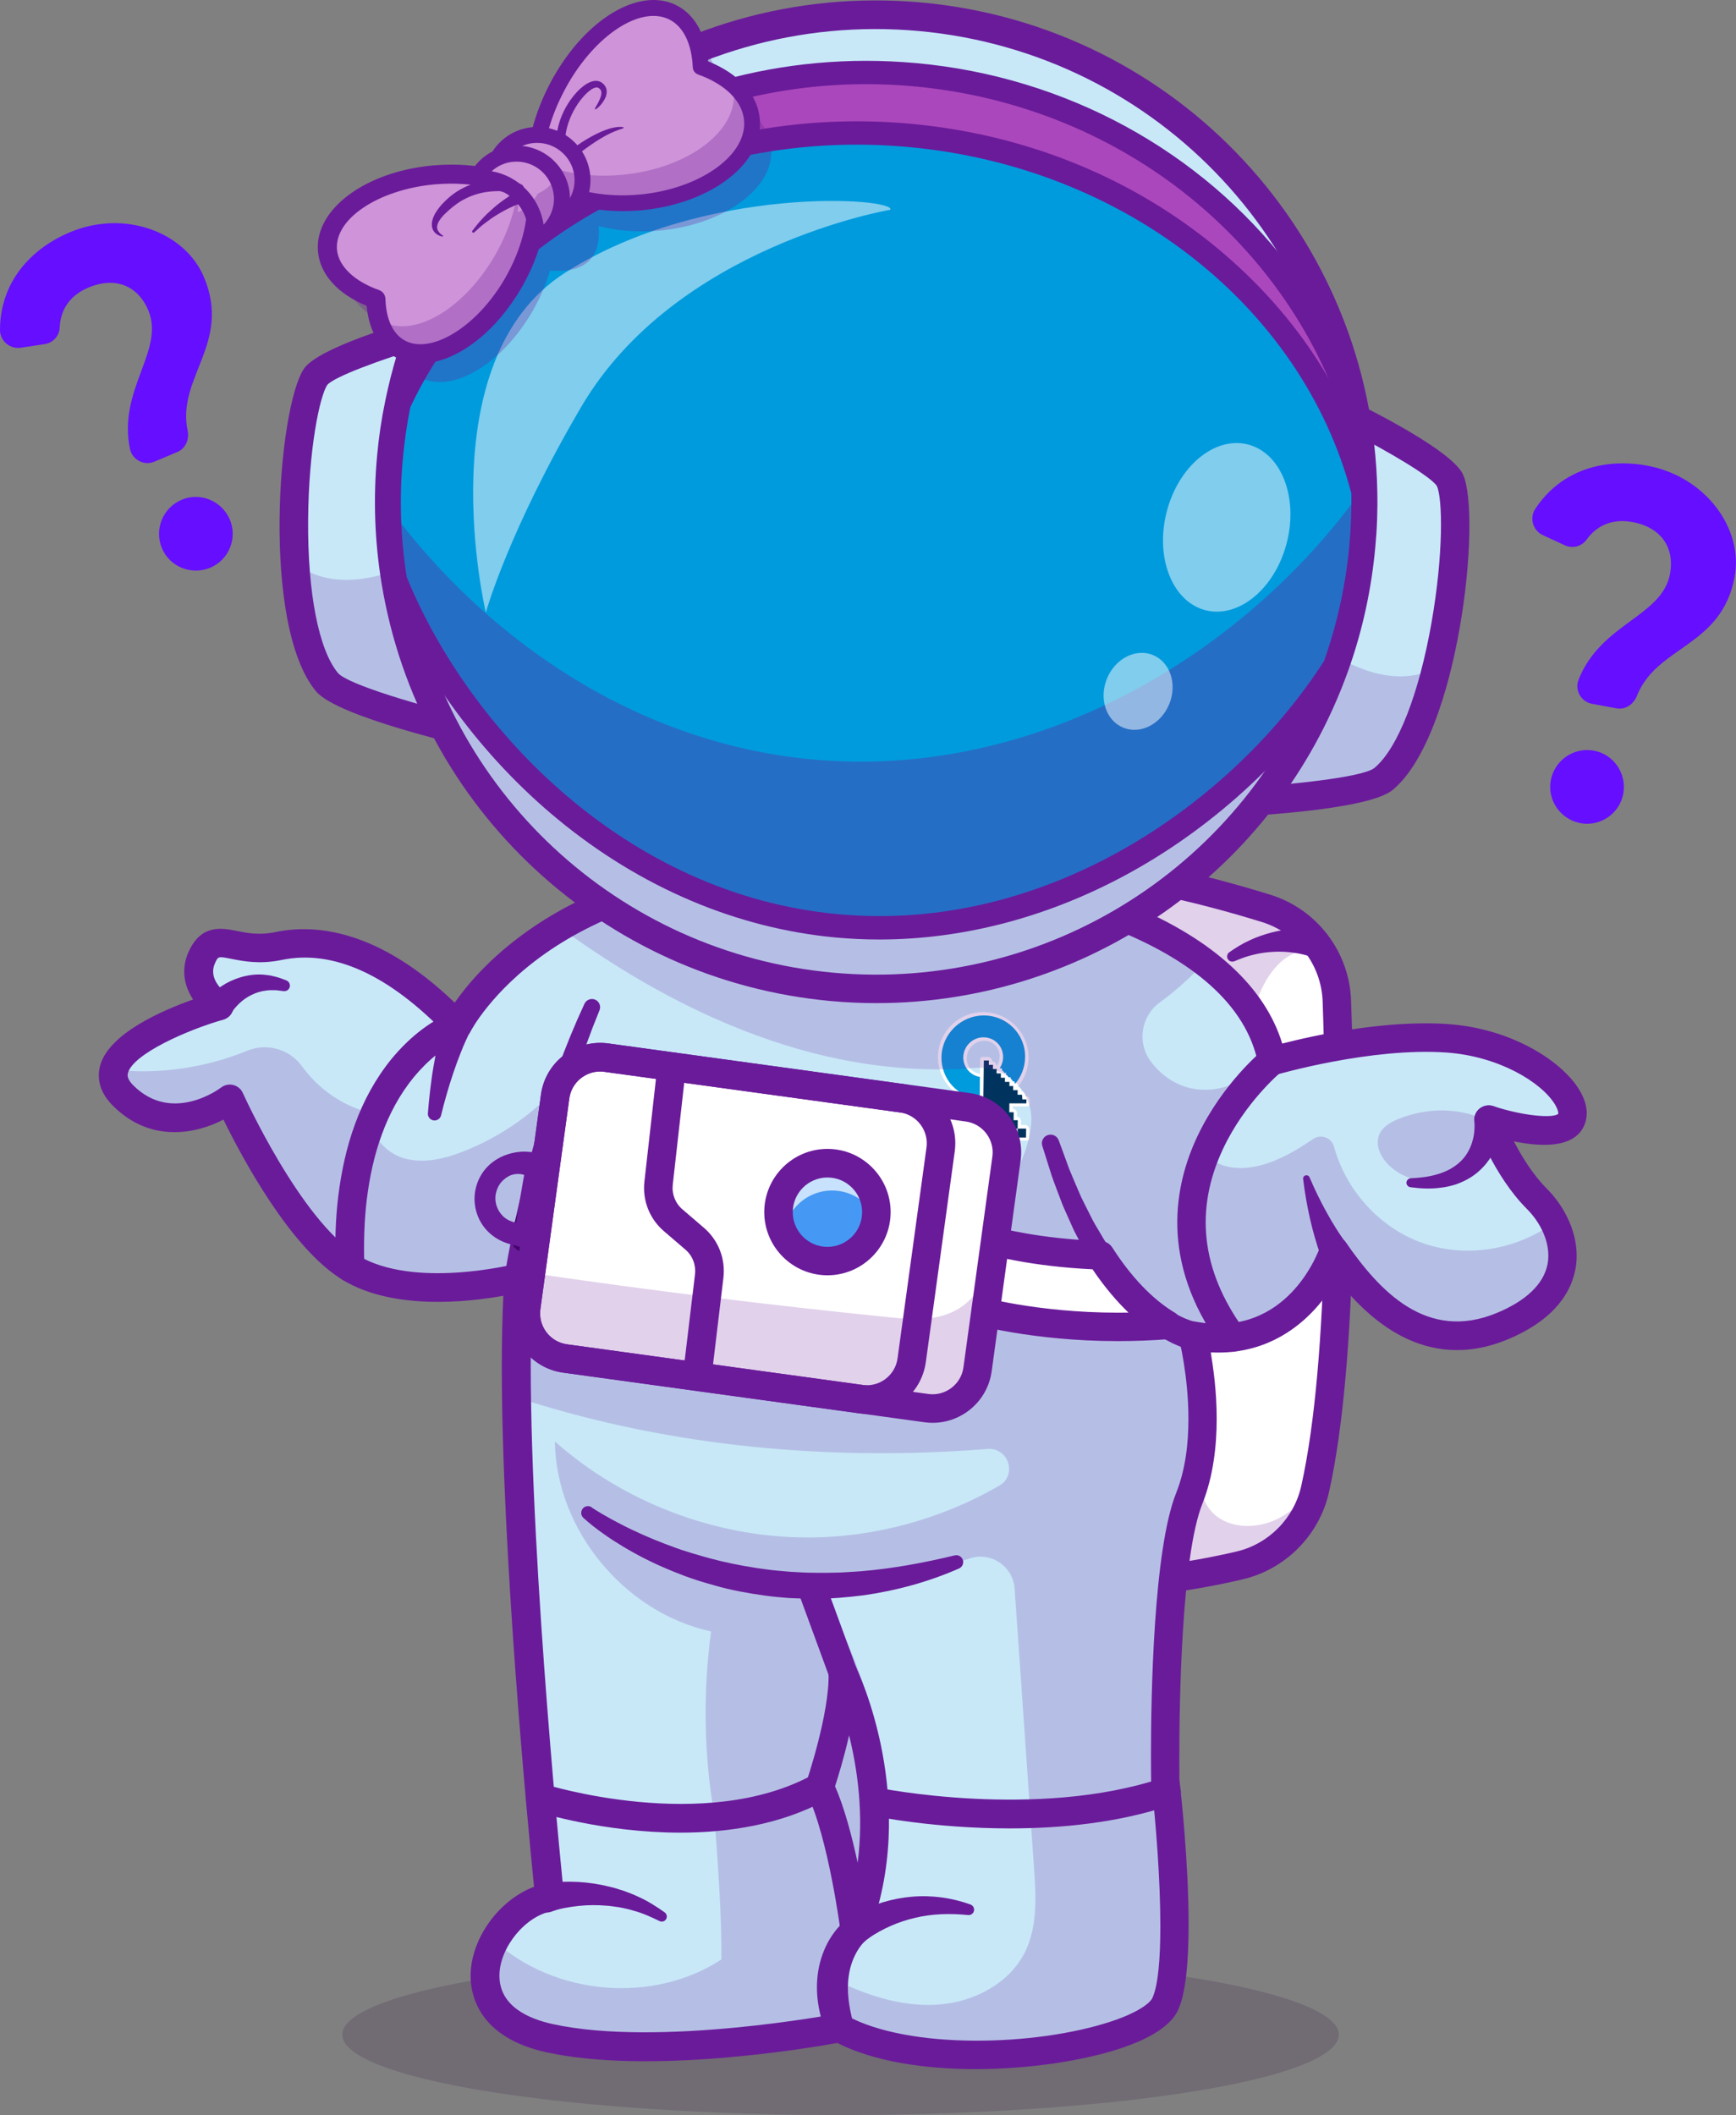 <?xml version="1.0" encoding="utf-8"?>
<!-- Generator: Adobe Illustrator 27.9.0, SVG Export Plug-In . SVG Version: 6.00 Build 0)  -->
<svg version="1.1" id="Capa_1" xmlns="http://www.w3.org/2000/svg" xmlns:xlink="http://www.w3.org/1999/xlink" x="0px" y="0px"
	 viewBox="0 0 205.25 250" style="enable-background:new 0 0 205.25 250;" xml:space="preserve">
<rect x="0" y="0" width="205.25" height="250" fill="#808080" stroke="none"/>
<style type="text/css">
	.st0{fill:#660EFF;}
	.st1{opacity:0.2;}
	.st2{fill:#371A45;}
	.st3{fill:#FFFFFF;}
	.st4{fill:#6A1B9A;}
	.st5{fill:#C8E8F8;}
	.st6{fill:#009BDD;}
	.st7{fill:#00345F;}
	.st8{fill:#39005E;}
	.st9{fill:#4599F4;}
	.st10{opacity:0.7;}
	.st11{fill:#D8D8D8;}
	.st12{fill:#AB47BC;}
	.st13{opacity:0.35;}
	.st14{opacity:0.5;}
	.st15{opacity:0.3;}
	.st16{fill:#CE93D8;}
</style>
<g>
	<g>
		<g>
			<g>
				<g>
					<path class="st0" d="M7.06,38.71c-0.04,0.98-0.78,1.81-1.75,1.96l-2.84,0.43C1.21,41.3,0.02,40.32,0,39.04
						c0-5.66,3.6-9.62,8.25-11.58c6.5-2.74,13.63-0.01,15.86,5.29c3.31,7.87-3.3,11.87-1.91,18.23c0.17,1.02-0.29,2.05-1.22,2.44
						l-2.73,1.15c-1.2,0.51-2.59-0.2-2.88-1.49c-1.48-7.03,4.16-11.66,2.16-16.41c-1.15-2.73-3.72-4.09-7.1-2.67
						C8.02,35.02,7.13,36.88,7.06,38.71z M27.18,61.43c0.92,2.19-0.12,4.75-2.31,5.67c-2.24,0.94-4.8-0.1-5.72-2.29
						c-0.94-2.24,0.1-4.8,2.34-5.74C23.67,58.15,26.23,59.19,27.18,61.43z"/>
				</g>
			</g>
		</g>
		<g>
			<g class="st1">
				<g>
					<ellipse class="st2" cx="99.38" cy="240.5" rx="58.91" ry="9.5"/>
				</g>
			</g>
			<g>
				<g>
					<g>
						<path class="st3" d="M155.49,176c-0.14,0.63-0.33,1.24-0.56,1.82c-1.43,3.59-4.52,6.31-8.35,7.2
							c-10.69,2.51-33.31,5.56-59.87-4.15c0,0-5.69-52.4,5.33-78.66c0,0,24.58-5.1,57.66,5.16c2.83,0.87,5.14,2.74,6.61,5.15
							c1.05,1.71,1.67,3.7,1.74,5.8C158.54,132.24,158.98,160.4,155.49,176z"/>
					</g>
				</g>
				<g>
					<g>
						<path class="st4" d="M124,189.24c-10.78,0-23.77-1.63-37.87-6.78c-0.6-0.22-1.03-0.76-1.1-1.4
							c-0.23-2.16-5.61-53.13,5.46-79.5c0.21-0.51,0.67-0.89,1.21-1c1.02-0.21,25.38-5.07,58.5,5.2c5.51,1.71,9.34,6.74,9.54,12.51
							c0.52,15.02,0.87,42.53-2.61,58.1c-1.13,5.07-5.13,9.11-10.17,10.3C141.65,187.92,133.72,189.24,124,189.24z M88.29,179.65
							c25.54,9.07,47.19,6.25,57.91,3.74c3.8-0.89,6.8-3.93,7.65-7.75c3.4-15.2,3.04-42.39,2.53-57.25
							c-0.15-4.34-3.03-8.12-7.17-9.4c-28.82-8.94-51.33-6.03-55.95-5.28C83.82,127.49,87.58,172.25,88.29,179.65z"/>
					</g>
				</g>
				<g>
					<g>
						<path class="st4" d="M155.14,113.16c0,0-0.04-0.02-0.08-0.04c-0.03-0.01-0.07-0.03-0.12-0.04c-0.08-0.03-0.16-0.06-0.25-0.09
							c-0.17-0.06-0.36-0.1-0.54-0.15c-0.37-0.09-0.75-0.17-1.13-0.22c-0.77-0.11-1.56-0.16-2.35-0.12
							c-0.79,0.04-1.59,0.13-2.38,0.33c-0.79,0.17-1.56,0.46-2.32,0.78l-0.04,0.01c-0.31,0.13-0.67-0.02-0.8-0.33
							c-0.11-0.27-0.01-0.58,0.22-0.74c0.74-0.51,1.51-1,2.35-1.38c0.83-0.4,1.71-0.7,2.61-0.94c0.91-0.24,1.84-0.38,2.79-0.44
							c0.48-0.03,0.96-0.04,1.44-0.02c0.24,0.01,0.49,0.02,0.74,0.05c0.12,0.01,0.25,0.02,0.38,0.04l0.2,0.03
							c0.07,0.01,0.13,0.02,0.24,0.05c0.89,0.27,1.4,1.21,1.13,2.1C156.98,112.92,156.04,113.43,155.14,113.16z"/>
					</g>
				</g>
			</g>
			<g class="st1">
				<g>
					<path class="st4" d="M150.99,179.56c1.13-0.56,2.11-1.32,3.01-2.19c-1.43,3.59-4.52,6.31-8.35,7.2
						c-10.69,2.51-33.31,5.56-59.87-4.15c0,0-5.69-52.4,5.33-78.66c0,0,24.58-5.1,57.66,5.16c2.83,0.87,5.14,2.74,6.61,5.15
						c-1.48,0.13-2.96,0.7-4.02,1.71c-2.91,2.75-3.54,7.07-4,11.05c-0.98,8.42-1.97,16.85-2.95,25.27
						c-0.81,6.97-1.62,13.94-2.44,20.9c-0.3,2.62-0.51,5.56,1.19,7.57C145.01,180.72,148.45,180.81,150.99,179.56z"/>
				</g>
			</g>
			<g>
				<g>
					<path class="st5" d="M185.77,132.34c-1.22,2.85-9.76,0-9.76,0s2.03,5.69,5.69,9.36c0.78,0.78,1.5,1.74,2.03,2.79
						c1.96,3.86,1.57,9.06-6.09,12.26c-9.76,4.07-16.27-3.66-19.93-8.95c0,0-4.07,12.45-16.68,10.09c0,0,2.85,11.06-0.4,19.2
						c-3.26,8.14-2.85,33.35-2.85,33.35s2.44,21.15,0,26.44c-2.44,5.29-27.39,8.95-38.51,2.85c0,0-21.28,4.07-34.3,1.22
						c-8.06-1.76-8.79-7.27-6.53-11.5c1.38-2.6,3.9-4.71,6.53-5.18c0,0-5.24-50.43-3.64-73.21c0,0-12.63,3.25-19.96-1.22
						c-7.32-4.47-14.24-19.93-14.24-19.93s-6.91,5.29-12.61-0.4s11.39-10.57,11.39-10.57s-3.66-2.4-2.03-5.83
						c1.62-3.44,3.8-0.18,9.03-1.27c5.24-1.09,12.48,0.36,21.15,9.4c0,0,3.08-6.28,12.07-11.62c7-4.17,17.6-7.76,33.12-7.36
						c17.31,0.44,33.69,4.34,43.13,11.51c4.25,3.23,7.1,7.13,7.98,11.68c0,0,11.39-3.36,20.74-2.7
						C180.48,123.39,186.99,129.49,185.77,132.34z"/>
				</g>
				<g>
					<path class="st3" d="M115.94,130.3c-1.33-0.09-2.58-0.66-3.52-1.63c-1-1.03-1.54-2.38-1.52-3.8c0.04-2.89,2.42-5.24,5.32-5.24
						c1.41,0,2.75,0.55,3.77,1.54c1.06,1.04,1.64,2.43,1.62,3.9c-0.02,1.25-0.48,2.47-1.31,3.41c-0.06,0.07-0.14,0.1-0.24,0.1
						c-0.07,0-0.15-0.02-0.22-0.06c-0.13-0.07-0.22-0.18-0.26-0.3c-0.11-0.01-0.23-0.06-0.32-0.15c-0.1-0.1-0.16-0.22-0.16-0.34l0,0
						h-0.03c-0.12,0-0.25-0.06-0.35-0.16c-0.1-0.1-0.16-0.22-0.16-0.34l0-0.03c-0.12,0-0.24-0.06-0.34-0.15
						c-0.1-0.1-0.16-0.22-0.16-0.34l0-0.09c-0.07-0.04-0.14-0.1-0.19-0.17c-0.1-0.14-0.11-0.31-0.04-0.43
						c0.23-0.34,0.36-0.74,0.36-1.14c0.01-0.52-0.19-1-0.54-1.35c-0.33-0.33-0.79-0.51-1.27-0.51c-1.13,0-2.06,0.92-2.08,2.06
						c-0.01,0.48,0.16,0.94,0.47,1.28c0.28,0.31,0.65,0.5,1.08,0.56c0.12,0.02,0.23,0.08,0.32,0.17c0.09,0.09,0.14,0.21,0.13,0.32
						l-0.03,2.6c0,0.17-0.13,0.29-0.31,0.29C115.96,130.3,115.95,130.3,115.94,130.3z"/>
					<path class="st6" d="M121.2,124.97c0.04-2.73-2.15-4.94-4.88-4.94c-2.73,0-4.97,2.21-5.01,4.94c-0.03,2.62,1.98,4.77,4.56,4.93
						l0.03-2.6c-1.15-0.16-2.02-1.14-2.01-2.33c0.02-1.3,1.09-2.36,2.39-2.36c1.3,0,2.34,1.05,2.32,2.36
						c-0.01,0.48-0.16,0.93-0.41,1.31h0.28l-0.01,0.53h0.5l-0.01,0.52h0.55l-0.01,0.5h0.46l0,0.36
						C120.72,127.33,121.18,126.2,121.2,124.97z"/>
					<path class="st3" d="M120.35,134.84c-0.12,0-0.25-0.06-0.35-0.16c-0.1-0.1-0.16-0.22-0.16-0.34l0.01-0.56h-0.49
						c-0.12,0-0.25-0.06-0.35-0.16c-0.1-0.1-0.16-0.22-0.16-0.34l0.01-0.47h-0.02c-0.12,0-0.25-0.06-0.35-0.16
						c-0.1-0.1-0.16-0.22-0.16-0.34l0.01-0.55c-0.08,0-0.17-0.02-0.24-0.07c-0.05,0.04-0.12,0.07-0.21,0.07h-0.23l0,0.22
						c0,0.17-0.13,0.29-0.31,0.29h-0.19l0,0.24c0,0.17-0.13,0.29-0.31,0.29h-0.54c-0.12,0-0.25-0.06-0.35-0.16
						c-0.1-0.1-0.16-0.22-0.16-0.34l0.09-7.08c0-0.17,0.13-0.29,0.31-0.29h0.6c0.12,0,0.25,0.06,0.35,0.16
						c0.1,0.1,0.16,0.22,0.16,0.34l0,0.02c0.12,0.01,0.24,0.06,0.33,0.15c0.1,0.1,0.16,0.22,0.16,0.34c0.1,0.02,0.21,0.07,0.29,0.15
						c0.1,0.1,0.16,0.22,0.16,0.34l0,0.02c0.12,0,0.25,0.06,0.35,0.16c0.1,0.1,0.16,0.22,0.16,0.34l0,0.02
						c0.12,0.01,0.24,0.06,0.33,0.15c0.1,0.1,0.16,0.22,0.16,0.34h0.02c0.12,0,0.25,0.06,0.35,0.16c0.1,0.1,0.16,0.22,0.16,0.34l0,0
						c0.1,0.02,0.21,0.07,0.29,0.15c0.1,0.1,0.16,0.22,0.16,0.34h0.02c0.12,0,0.25,0.06,0.35,0.16c0.1,0.1,0.16,0.22,0.16,0.34
						l0,0.04c0.12,0,0.25,0.06,0.35,0.16c0.1,0.1,0.16,0.22,0.16,0.34l0,0.04c0.11,0.01,0.23,0.06,0.32,0.15
						c0.1,0.1,0.16,0.22,0.16,0.34l-0.01,0.47c0,0.17-0.13,0.29-0.31,0.29h-1.7l0,0.26c0.12,0,0.25,0.06,0.35,0.16
						c0.1,0.1,0.16,0.22,0.16,0.34l-0.01,0.45c0.12,0.01,0.24,0.06,0.33,0.15c0.1,0.1,0.16,0.22,0.16,0.34l-0.01,0.49h0.48
						c0.12,0,0.25,0.06,0.35,0.16c0.1,0.1,0.16,0.22,0.16,0.34l-0.01,1.06c0,0.17-0.13,0.29-0.31,0.29H120.35z"/>
					<path class="st7" d="M120.83,129.4h-0.52l0.01-0.54h-0.54l0.01-0.49h-0.45l0.01-0.49h-0.54l0.01-0.49h-0.49l0.01-0.51h-0.51
						l0.01-0.52h-0.45l0.01-0.49h-0.49l0.01-0.52h-0.6l-0.09,7.08h0.54l0.01-0.54h0.49l0.01-0.51h0.54l0.01-0.52h0.45l-0.01,0.52
						h0.52l-0.01,1.05h0.54l-0.01,0.97h1.01l-0.01,1.06h1l0.01-1.06h-1l0.01-0.99h-0.49l0.01-0.94h-0.52l0.01-1.05h2.01l0.01-0.47
						h-0.48L120.83,129.4z"/>
				</g>
			</g>
			<g class="st1">
				<g>
					<path class="st4" d="M183.73,144.48c-4.36,3.26-10.38,4.27-15.53,2.45c-5.06-1.78-9.06-6.22-10.47-11.38
						c-0.3-1.08-1.56-1.55-2.49-0.91c-1.6,1.09-3.26,2.09-5.07,2.75c-2.6,0.94-5.6,1.11-7.72-0.94c2.35-3.43,4.69-6.86,7.25-10.56
						c0.11-0.21,0.21-0.42-0.13-0.9c-1.89,3.02-5.9,4.53-9.31,3.5c-1.73-0.52-3.23-1.67-4.29-3.16c-1.55-2.19-1.03-5.25,1.14-6.83
						c1.93-1.41,3.71-3.01,5.3-4.75c-9.44-7.17-25.83-11.07-43.13-11.51c-15.52-0.4-26.12,3.2-33.12,7.36
						c22.95,16.74,40.33,17.31,49.15,16.63c3.82-0.3,7.02,2.95,6.59,6.75c-0.29,2.56-1.23,5.02-2.93,7.02
						c-3.33,3.93-8.25,6.15-13.15,7.71c-13.64,4.35-28.23,4.57-42.53,4.05c-0.37,4.58-0.74,9.17-1.11,13.77
						c17.38,5.49,35.94,7.21,54.59,5.74c2.48-0.19,3.52,3.1,1.37,4.34c-6.84,3.95-14.72,6.11-22.62,6.12
						c-10.9,0-21.76-4.12-29.92-11.35c0.14,10.43,8.2,20.22,18.47,22.46c-0.96,7.2-0.86,14.53,0.38,21.68
						c0.44,5.93,0.88,11.86,0.84,17.09c-8.08,5.29-19.68,4.26-26.82-2.18c-2.26,4.23-1.53,9.74,6.53,11.5
						c13.02,2.85,34.3-1.22,34.3-1.22c11.11,6.1,36.06,2.44,38.51-2.85c2.44-5.29,0-26.44,0-26.44s-0.41-25.21,2.85-33.35
						c3.25-8.14,0.4-19.2,0.4-19.2c12.61,2.36,16.68-10.09,16.68-10.09c3.66,5.29,10.17,13.02,19.93,8.95
						C185.3,153.54,185.69,148.34,183.73,144.48z M121.17,230.77c-1.83,3.64-5.9,5.79-9.96,6.15c-4.06,0.36-8.11-0.84-11.83-2.6
						c0.18-5.71,3.96-9.69,3-10.02c3.76-12.27,1.08-26.32-5.57-36.25c6.07-0.66,12.07-1.96,17.87-3.85c2.5-0.82,5.1,0.96,5.28,3.59
						c0.76,10.98,1.53,21.96,2.29,32.94C122.49,224.12,122.69,227.72,121.17,230.77z"/>
				</g>
			</g>
			<g>
				<g>
					<path class="st4" d="M115.33,244.57c-5.95,0-11.94-0.87-16.33-3.09c-3.6,0.65-22.25,3.76-34.39,1.1
						c-8.02-1.75-8.97-6.78-8.97-9.03c0-0.06,0-0.11,0-0.16c0.09-4.38,3.44-8.85,7.5-10.37c-0.72-7.23-3.81-39.3-3.81-61.51
						c0-2.99,0.06-5.8,0.18-8.35c-4.13,0.75-13.04,1.76-19.02-1.89c-6.24-3.81-11.98-14.66-14.07-18.93
						c-3.3,1.71-8.66,2.78-13.08-1.65c-1.28-1.28-1.66-2.54-1.66-3.57c0-0.4,0.06-0.77,0.14-1.1c0.98-3.79,7.2-6.53,11.01-7.88
						c-0.61-0.92-1.05-2.04-1.05-3.29c0-0.78,0.17-1.61,0.58-2.48c1.49-3.15,3.89-2.68,5.64-2.33c1.25,0.25,2.67,0.53,4.58,0.13
						c4.76-0.99,12.21-0.26,21.18,8.35c1.39-2.01,4.1-5.29,8.65-8.5c6.48-4.58,18.13-9.94,36.9-9.46
						c13.08,0.33,25.34,2.63,34.51,6.47c9.63,4.03,15.74,9.65,17.78,16.32c3.58-0.92,12.16-2.83,19.64-2.3
						c7.37,0.52,13.36,4.29,15.47,7.75c0.67,1.09,0.89,2.03,0.89,2.79c0,0.57-0.13,1.05-0.29,1.42c-1.16,2.72-5.06,2.57-8.32,1.9
						c0.91,1.76,2.23,3.93,3.9,5.6c1.81,1.81,3.52,4.72,3.52,7.92c0,0.56-0.05,1.13-0.17,1.7c-0.48,2.42-2.25,5.8-7.97,8.18
						c-9.87,4.11-16.74-2.66-20.23-7.15c-2.34,4.22-7.19,9.1-14.9,8.69c0.33,1.89,0.71,4.72,0.71,7.85c0,3.24-0.41,6.81-1.68,10.01
						c-2.49,6.23-2.74,23.51-2.74,30.1c0,0,0,0,0,0.01c0,0,0,0,0,0.01c0,1.34,0.01,2.24,0.01,2.5c0.19,1.63,1.09,9.88,1.09,17.12
						c0,4.23-0.31,8.11-1.24,10.13c-0.83,1.8-3.16,3.34-6.93,4.58C128.1,243.56,121.74,244.57,115.33,244.57z M99.27,238.03
						c0.28,0,0.56,0.07,0.81,0.21c7.38,4.05,22.39,3.63,31.25,0.71c3.16-1.04,4.62-2.15,4.92-2.79c0.68-1.47,0.94-4.67,0.94-8.5
						c0-5.44-0.52-12.16-1.08-17.04c-0.01-0.06-0.01-0.11-0.01-0.17c0-0.2-0.02-1.26-0.02-2.9c0-6.95,0.28-24.35,2.99-31.11
						c1.09-2.73,1.44-5.84,1.44-8.71c0-5.06-1.08-9.37-1.1-9.43c-0.04-0.14-0.05-0.28-0.05-0.42c0-0.42,0.16-0.84,0.45-1.15
						c0.39-0.42,0.98-0.61,1.54-0.51c10.97,2.05,14.62-8.51,14.77-8.96c0.2-0.61,0.73-1.05,1.36-1.14c0.63-0.09,1.26,0.18,1.63,0.71
						c3.95,5.71,9.55,11.83,17.89,8.35c3.44-1.43,5.5-3.41,5.96-5.72c0.07-0.36,0.1-0.71,0.1-1.06c0-2.17-1.24-4.22-2.54-5.51
						c-3.88-3.88-6-9.73-6.09-9.98c-0.07-0.19-0.1-0.38-0.1-0.57c0-0.43,0.17-0.86,0.48-1.18c0.45-0.46,1.13-0.62,1.74-0.42
						c3.54,1.18,7.07,1.46,7.68,0.92c0-0.02,0.01-0.04,0.01-0.07c0-0.16-0.07-0.5-0.39-1.04c-1.62-2.65-6.66-5.7-12.82-6.14
						c0,0,0,0,0,0c-8.95-0.63-20.04,2.6-20.15,2.63c-0.46,0.13-0.95,0.07-1.35-0.18c-0.41-0.25-0.69-0.65-0.78-1.12
						c-2.77-14.27-26.86-21.24-49.5-21.82c-17.71-0.46-28.63,4.49-34.68,8.71c-6.52,4.56-8.93,9.28-8.96,9.33
						c-0.25,0.49-0.71,0.83-1.26,0.92c-0.54,0.08-1.09-0.1-1.47-0.5c-6.89-7.18-13.49-10.18-19.59-8.91
						c-2.58,0.53-4.51,0.15-5.92-0.13c-1.57-0.31-1.57-0.31-1.93,0.46c-0.17,0.36-0.24,0.71-0.24,1.03c0,1.48,1.48,2.53,1.68,2.67
						c0.47,0.32,0.75,0.85,0.75,1.4c0,0.09-0.01,0.17-0.02,0.26c-0.1,0.65-0.57,1.18-1.2,1.36c-4.21,1.2-10.7,4.05-11.29,6.33
						c-0.01,0.05-0.03,0.13-0.03,0.24c0,0.24,0.11,0.64,0.67,1.2c4.56,4.56,10.16,0.43,10.39,0.25c0.41-0.31,0.94-0.42,1.44-0.29
						c0.5,0.13,0.91,0.47,1.12,0.94c0.07,0.15,6.79,15.03,13.57,19.18c6.62,4.05,18.54,1.06,18.66,1.03
						c0.52-0.13,1.08-0.01,1.5,0.34c0.39,0.32,0.61,0.8,0.61,1.29c0,0.04,0,0.08,0,0.12c-0.21,2.96-0.3,6.4-0.3,10.15
						c0,24.59,3.88,62.33,3.93,62.76c0.01,0.06,0.01,0.12,0.01,0.17c0,0.81-0.58,1.52-1.39,1.66c-3.14,0.55-6.18,4.22-6.25,7.53
						c0,0.04,0,0.08,0,0.12c0,3.58,3.42,5.08,6.31,5.71c12.52,2.74,33.41-1.19,33.62-1.23C99.06,238.04,99.17,238.03,99.27,238.03z
						 M101.08,229.92c-0.07,0-0.14,0-0.21-0.01c-0.77-0.09-1.37-0.7-1.47-1.46c-0.01-0.11-1.44-11.18-4-16.47
						c-0.19-0.4-0.22-0.86-0.08-1.28c0.03-0.08,2.8-8.26,2.64-12.95c-0.03-0.8,0.51-1.5,1.28-1.7c0.77-0.19,1.58,0.18,1.92,0.9
						c0.32,0.65,7.65,16.12,1.49,31.9C102.4,229.5,101.77,229.92,101.08,229.92z M98.73,211.14c1.12,2.56,2.01,5.96,2.67,9.04
						c0.75-5.74-0.03-11.1-1.01-15.06C99.8,207.73,99.08,210.05,98.73,211.14z"/>
				</g>
			</g>
			<g>
				<g>
					<path class="st4" d="M140.74,159.54l-0.21-0.05l-0.15-0.04l-0.29-0.08l-0.52-0.19c-0.34-0.13-0.65-0.28-0.97-0.42l-0.91-0.48
						c-0.29-0.17-0.57-0.36-0.86-0.54c-0.29-0.17-0.55-0.38-0.82-0.58c-0.26-0.2-0.54-0.39-0.79-0.6l-0.74-0.65
						c-0.25-0.22-0.5-0.43-0.72-0.67l-0.68-0.7c-0.23-0.23-0.46-0.46-0.66-0.71c-0.41-0.49-0.84-0.98-1.23-1.48l-1.12-1.55
						c-0.19-0.25-0.36-0.52-0.52-0.79l-0.5-0.81c-0.7-1.06-1.24-2.2-1.84-3.3c-0.3-0.55-0.53-1.14-0.79-1.7
						c-0.25-0.57-0.52-1.14-0.76-1.71c-0.44-1.17-0.9-2.33-1.31-3.5l-1.12-3.55c-0.17-0.54,0.13-1.11,0.67-1.28
						c0.52-0.16,1.08,0.11,1.27,0.62l0.02,0.05l1.24,3.39c0.45,1.11,0.94,2.21,1.41,3.31c0.26,0.54,0.54,1.07,0.8,1.6
						c0.28,0.53,0.52,1.07,0.82,1.58c0.62,1.01,1.17,2.07,1.86,3.02l0.5,0.73c0.17,0.24,0.33,0.49,0.52,0.71l1.09,1.37
						c0.38,0.44,0.78,0.85,1.17,1.28c0.19,0.22,0.4,0.41,0.61,0.61l0.63,0.59c0.2,0.2,0.43,0.37,0.65,0.55l0.66,0.53
						c0.22,0.17,0.46,0.32,0.69,0.48c0.23,0.16,0.46,0.32,0.7,0.45c0.24,0.13,0.48,0.28,0.71,0.41l0.73,0.35
						c0.24,0.09,0.49,0.2,0.72,0.28l0.35,0.11l0.15,0.04l0.07,0.02c0.01,0,0.01,0,0.02,0l0.26,0.08c0.89,0.26,1.4,1.19,1.14,2.08
						C142.47,159.23,141.6,159.73,140.74,159.54z"/>
				</g>
			</g>
			<g>
				<g>
					<path class="st4" d="M59.66,150.82c0.46-2.81,1.02-5.53,1.63-8.26c0.62-2.73,1.31-5.44,2.07-8.13c0.75-2.69,1.62-5.36,2.55-8
						c0.94-2.64,2.01-5.23,3.19-7.78c0.23-0.49,0.8-0.7,1.29-0.48c0.47,0.22,0.69,0.77,0.49,1.25l-0.01,0.02
						c-1.04,2.53-1.97,5.1-2.78,7.72c-0.8,2.62-1.53,5.26-2.16,7.94c-0.63,2.67-1.19,5.36-1.68,8.06c-0.49,2.69-0.92,5.43-1.24,8.11
						l0,0.03c-0.11,0.93-0.95,1.59-1.88,1.47c-0.93-0.11-1.59-0.95-1.47-1.88C59.65,150.87,59.66,150.84,59.66,150.82z"/>
				</g>
			</g>
			<g>
				<g>
					<path class="st8" d="M60.47,145.87c0.74-2.76,1.56-5.48,2.44-8.18c0.17-0.51,0.72-0.79,1.23-0.62
						c0.46,0.15,0.73,0.61,0.66,1.07c-0.41,2.77-0.75,5.56-1.02,8.34c-0.09,0.93-0.91,1.61-1.85,1.53
						c-0.93-0.09-1.61-0.91-1.53-1.85c0.01-0.09,0.03-0.18,0.05-0.27L60.47,145.87z"/>
				</g>
			</g>
			<g>
				<g>
					<path class="st4" d="M39.69,149.89c-0.1-2.84-0.04-5.7,0.31-8.56c0.36-2.85,0.96-5.7,1.97-8.45c1-2.74,2.42-5.38,4.31-7.7
						c0.95-1.15,2.01-2.23,3.19-3.17c0.59-0.48,1.22-0.91,1.87-1.31c0.33-0.2,0.67-0.39,1.02-0.57c0.18-0.09,0.35-0.18,0.54-0.26
						l0.29-0.12l0.15-0.06l0.19-0.07l0,0l0.17-0.06c0.84-0.29,1.76,0.15,2.05,0.99c0.16,0.47,0.09,0.96-0.14,1.36
						c-0.08,0.12-0.18,0.34-0.27,0.52l-0.27,0.58c-0.18,0.39-0.35,0.79-0.51,1.2c-0.33,0.81-0.63,1.64-0.92,2.48
						c-0.29,0.84-0.55,1.69-0.8,2.55c-0.25,0.86-0.48,1.72-0.69,2.59l0,0.01c-0.11,0.43-0.54,0.68-0.96,0.58
						c-0.38-0.1-0.63-0.45-0.6-0.83c0.07-0.91,0.16-1.83,0.27-2.75c0.11-0.92,0.23-1.83,0.39-2.75c0.15-0.92,0.33-1.83,0.53-2.75
						c0.1-0.46,0.21-0.92,0.34-1.38l0.19-0.69c0.07-0.24,0.13-0.45,0.24-0.74l2.08,2.29l-0.14,0.06l-0.19,0.08
						c-0.13,0.06-0.26,0.12-0.39,0.19c-0.26,0.14-0.53,0.28-0.79,0.45c-0.52,0.32-1.04,0.68-1.52,1.07
						c-0.98,0.78-1.88,1.69-2.69,2.67c-1.61,1.97-2.86,4.27-3.75,6.72c-0.91,2.45-1.46,5.05-1.79,7.69
						c-0.32,2.64-0.38,5.33-0.29,8.02l0,0.01c0.03,0.93-0.69,1.71-1.62,1.75C40.51,151.55,39.73,150.82,39.69,149.89z"/>
				</g>
			</g>
			<g>
				<g>
					<path class="st4" d="M145.67,159.78c-0.52,0-1.04-0.24-1.37-0.7c-7.24-10.01-5.46-19.03-2.7-24.83
						c2.94-6.18,7.52-9.97,7.71-10.13c0.72-0.59,1.78-0.49,2.37,0.23c0.59,0.72,0.49,1.78-0.23,2.37c-0.06,0.05-4.26,3.56-6.85,9.08
						c-3.39,7.21-2.57,14.37,2.44,21.3c0.55,0.76,0.38,1.81-0.38,2.36C146.36,159.67,146.02,159.78,145.67,159.78z"/>
				</g>
			</g>
			<g>
				<g>
					<path class="st4" d="M156.23,148.62c-0.17-0.43-0.29-0.79-0.42-1.18c-0.12-0.38-0.24-0.77-0.35-1.15
						c-0.22-0.77-0.42-1.53-0.59-2.3c-0.35-1.54-0.61-3.08-0.8-4.63c-0.03-0.22,0.13-0.42,0.35-0.44c0.18-0.02,0.35,0.08,0.41,0.24
						l0,0c0.6,1.41,1.26,2.77,1.99,4.09c0.36,0.66,0.74,1.31,1.14,1.94c0.2,0.32,0.4,0.63,0.61,0.93c0.2,0.3,0.42,0.62,0.62,0.86
						c0.59,0.74,0.47,1.81-0.26,2.4c-0.74,0.59-1.81,0.47-2.4-0.26c-0.11-0.13-0.19-0.27-0.25-0.42L156.23,148.62z"/>
				</g>
			</g>
			<g>
				<g>
					<path class="st4" d="M177.69,132.25c0,0.15-0.01,0.22-0.01,0.32l-0.03,0.27c-0.02,0.17-0.04,0.34-0.07,0.51
						c-0.06,0.33-0.13,0.66-0.23,0.98c-0.18,0.64-0.43,1.27-0.75,1.87c-0.63,1.19-1.57,2.24-2.69,2.95
						c-0.56,0.35-1.16,0.63-1.76,0.84c-0.61,0.19-1.22,0.34-1.83,0.4c-1.22,0.16-2.41,0.1-3.57-0.06c-0.29-0.04-0.5-0.31-0.46-0.6
						c0.04-0.26,0.26-0.45,0.51-0.46l0,0c1.1-0.04,2.18-0.18,3.18-0.48c0.5-0.14,0.97-0.35,1.41-0.57c0.43-0.24,0.83-0.52,1.18-0.83
						c0.7-0.63,1.18-1.43,1.46-2.31c0.14-0.44,0.24-0.89,0.28-1.36c0.02-0.23,0.03-0.46,0.03-0.69c0-0.11,0-0.23-0.01-0.33
						l-0.01-0.16c-0.01-0.04-0.01-0.12-0.02-0.1c-0.05-0.93,0.67-1.72,1.6-1.77C176.85,130.6,177.64,131.32,177.69,132.25z"/>
				</g>
			</g>
			<g>
				<g>
					<path class="st4" d="M97.68,240.26c-0.9-2.22-1.36-4.77-0.93-7.35c0.22-1.28,0.66-2.55,1.34-3.69
						c0.34-0.57,0.74-1.11,1.21-1.61c0.25-0.26,0.46-0.49,0.86-0.78c0.29-0.2,0.55-0.36,0.82-0.52c2.14-1.22,4.49-1.92,6.86-2.12
						c2.37-0.2,4.75,0.14,6.91,0.93c0.33,0.12,0.5,0.49,0.38,0.82c-0.1,0.28-0.38,0.45-0.67,0.42l-0.01,0
						c-2.14-0.22-4.24-0.15-6.23,0.32c-0.99,0.23-1.96,0.55-2.88,0.95c-0.92,0.41-1.81,0.88-2.6,1.45
						c-0.19,0.14-0.39,0.29-0.54,0.42c-0.04,0.04-0.21,0.22-0.33,0.37c-0.26,0.32-0.5,0.69-0.7,1.08c-0.41,0.78-0.68,1.64-0.81,2.53
						c-0.28,1.8-0.01,3.73,0.53,5.67l0.01,0.02c0.25,0.9-0.28,1.83-1.18,2.08C98.85,241.49,97.99,241.05,97.68,240.26z"/>
				</g>
			</g>
			<g>
				<g>
					<path class="st4" d="M64.55,222.62c0.12-0.02,0.2-0.03,0.28-0.05c0.09-0.01,0.17-0.02,0.25-0.03c0.16-0.02,0.32-0.04,0.48-0.05
						c0.32-0.03,0.63-0.04,0.95-0.06c0.63-0.02,1.25-0.01,1.86,0.02c1.24,0.07,2.46,0.25,3.65,0.55c0.6,0.13,1.18,0.33,1.76,0.51
						c0.57,0.22,1.15,0.42,1.69,0.69c1.11,0.49,2.13,1.15,3.11,1.84c0.27,0.19,0.34,0.57,0.15,0.84c-0.17,0.25-0.5,0.32-0.76,0.19
						l-0.04-0.02c-1-0.49-2.01-0.94-3.07-1.22c-0.52-0.17-1.06-0.26-1.59-0.38c-0.54-0.07-1.07-0.17-1.62-0.2
						c-1.08-0.09-2.16-0.08-3.23,0.03c-0.53,0.06-1.06,0.13-1.58,0.23c-0.26,0.05-0.52,0.1-0.77,0.17c-0.13,0.03-0.25,0.06-0.37,0.1
						c-0.06,0.02-0.12,0.03-0.17,0.05c-0.06,0.02-0.12,0.04-0.14,0.05c-0.85,0.43-1.88,0.08-2.3-0.76c-0.43-0.85-0.08-1.88,0.76-2.3
						c0.14-0.07,0.28-0.12,0.43-0.15L64.55,222.62z"/>
				</g>
			</g>
			<g>
				<g>
					<path class="st4" d="M119.36,216.12c-8.87,0-15.83-1.41-16.3-1.51c-0.91-0.19-1.5-1.08-1.31-2c0.19-0.91,1.08-1.5,2-1.31
						c0.19,0.04,18.82,3.82,33.64-1.13c0.88-0.29,1.84,0.18,2.13,1.07c0.29,0.88-0.18,1.84-1.07,2.13
						C132.15,215.49,125.32,216.12,119.36,216.12z"/>
				</g>
			</g>
			<g>
				<g>
					<path class="st4" d="M80.44,216.62c-9.02,0-16.59-2.36-17.09-2.52c-0.89-0.28-1.38-1.23-1.09-2.12
						c0.28-0.89,1.23-1.38,2.12-1.09l0,0c0.19,0.06,18.94,5.9,31.74-1.12c0.82-0.45,1.84-0.15,2.29,0.67
						c0.45,0.82,0.15,1.84-0.67,2.29C92.31,215.69,86.09,216.62,80.44,216.62z"/>
				</g>
			</g>
			<g>
				<g>
					<path class="st4" d="M99.65,199.37c-0.69,0-1.33-0.42-1.58-1.11l-3.63-9.9c-0.32-0.87,0.13-1.84,1-2.17
						c0.87-0.32,1.84,0.13,2.16,1l3.63,9.9c0.32,0.87-0.13,1.84-1,2.16C100.04,199.34,99.84,199.37,99.65,199.37z"/>
				</g>
			</g>
			<g>
				<g>
					<path class="st4" d="M69.95,178.18c0.73,0.49,1.56,0.96,2.37,1.41c0.82,0.44,1.64,0.87,2.49,1.27c1.68,0.8,3.41,1.5,5.15,2.12
						c0.44,0.16,0.87,0.31,1.32,0.44c0.44,0.14,0.88,0.28,1.33,0.4c0.88,0.27,1.78,0.5,2.68,0.72c1.8,0.42,3.62,0.75,5.45,0.98
						c0.91,0.13,1.84,0.18,2.75,0.27c0.92,0.04,1.84,0.12,2.77,0.11c0.46,0,0.92,0.02,1.39,0.01l1.39-0.03
						c0.46,0,0.92-0.05,1.39-0.07c0.46-0.03,0.92-0.05,1.39-0.09c3.7-0.31,7.37-0.98,11.04-1.87l0.01,0
						c0.44-0.11,0.88,0.16,0.99,0.6c0.09,0.39-0.11,0.78-0.46,0.94c-3.56,1.57-7.36,2.61-11.25,3.17c-1.95,0.24-3.91,0.43-5.88,0.41
						c-0.98,0.02-1.97-0.05-2.95-0.08c-0.98-0.07-1.96-0.16-2.94-0.3c-1.95-0.27-3.89-0.62-5.79-1.16
						c-0.95-0.26-1.89-0.54-2.82-0.86c-0.47-0.15-0.93-0.33-1.38-0.51c-0.46-0.17-0.92-0.36-1.37-0.55
						c-1.81-0.75-3.57-1.64-5.25-2.64c-0.84-0.51-1.67-1.03-2.46-1.6c-0.81-0.57-1.56-1.16-2.33-1.85c-0.33-0.3-0.35-0.8-0.06-1.13
						c0.27-0.3,0.71-0.35,1.04-0.13L69.95,178.18z"/>
				</g>
			</g>
			<g>
				<g>
					<g>
						<path class="st3" d="M138.04,156.6c-2.05,0.16-4.01,0.23-5.87,0.23c-9.84,0-16.72-1.94-17.1-2.05
							c-2.24-0.65-3.53-2.99-2.88-5.23c0.65-2.24,2.98-3.52,5.22-2.88c0.13,0.04,5.23,1.45,12.68,1.69
							C133.03,152.95,135.96,155.36,138.04,156.6z"/>
					</g>
				</g>
			</g>
			<g>
				<g>
					<g>
						<path class="st4" d="M132.17,158.52c-10.18,0-17.27-2.03-17.57-2.12c-1.51-0.44-2.77-1.44-3.53-2.82
							c-0.76-1.38-0.94-2.98-0.5-4.49c0.9-3.12,4.18-4.93,7.3-4.03c0.05,0.01,4.97,1.39,12.27,1.62c0.56,0.02,1.07,0.31,1.37,0.78
							c2.81,4.39,5.56,6.61,7.39,7.7c0.63,0.38,0.94,1.12,0.78,1.83c-0.17,0.72-0.78,1.24-1.51,1.3
							C136.22,158.44,134.2,158.52,132.17,158.52z M116.25,148.2c-1.1,0-2.11,0.72-2.43,1.83c-0.19,0.65-0.11,1.34,0.21,1.93
							c0.33,0.59,0.87,1.02,1.52,1.21c0.07,0.02,6.92,1.99,16.63,1.99c0.41,0,0.83,0,1.24-0.01c-1.34-1.29-2.79-2.96-4.25-5.12
							c-7.25-0.33-12.17-1.7-12.22-1.72C116.71,148.23,116.48,148.2,116.25,148.2z"/>
					</g>
				</g>
			</g>
			<g>
				<g>
					<g>
						<g>
							<path class="st4" d="M65.3,137.02c0.14,0.46,0.2,1.09,0.09,1.62l-0.04,0.19l-0.02,0.09l-0.04,0.13l-0.07,0.25
								c-0.1,0.33-0.19,0.67-0.28,1.01l-0.53,2.02c-0.18,0.68-0.34,1.35-0.49,2.03c-0.15,0.68-0.31,1.36-0.45,2.04l-0.02,0.08
								c-0.14,0.7-0.83,1.16-1.53,1.02c-0.03-0.01-0.06-0.01-0.08-0.02l-1.02-0.28l-0.51-0.14l-0.25-0.07
								c-0.09-0.03-0.21-0.07-0.31-0.11c-0.83-0.3-1.59-0.8-2.19-1.45c-1.21-1.28-1.71-3.17-1.33-4.88
								c0.18-0.85,0.57-1.66,1.12-2.33c0.56-0.67,1.28-1.2,2.07-1.55c0.8-0.35,1.67-0.54,2.57-0.55c0.22,0.02,0.46,0.01,0.67,0.04
								c0.23,0.03,0.38,0.04,0.74,0.11C64.04,136.42,64.72,136.7,65.3,137.02z M62.43,138.8c-0.09,0.16-0.06,0.28-0.08,0.25
								c0.03-0.01-0.14-0.08-0.24-0.12c-0.12-0.05-0.22-0.08-0.33-0.11c-0.45-0.1-0.95-0.07-1.4,0.1c-0.45,0.18-0.84,0.49-1.15,0.85
								c-0.3,0.37-0.5,0.82-0.6,1.29c-0.21,0.94,0.12,1.96,0.78,2.63c0.32,0.34,0.74,0.59,1.19,0.73c0.06,0.02,0.1,0.04,0.17,0.05
								l0.24,0.05l0.47,0.11l0.95,0.21l-1.63,1.08l0.33-2.1l0.35-2.1l0.36-2.1l0.19-1.05l0.05-0.26l0.02-0.13l0.01-0.03
								c0-0.01,0-0.02,0-0.01c-0.01,0.02-0.01,0.04-0.01,0.07C62.07,138.4,62.21,138.68,62.43,138.8z"/>
						</g>
					</g>
				</g>
			</g>
			<g>
				<g>
					<path class="st4" d="M24.56,117.93c0.06-0.08,0.11-0.12,0.15-0.17c0.04-0.05,0.09-0.09,0.13-0.13
						c0.08-0.08,0.17-0.16,0.25-0.23c0.17-0.15,0.34-0.29,0.51-0.42c0.34-0.26,0.71-0.49,1.07-0.71c0.74-0.42,1.55-0.73,2.38-0.91
						c0.83-0.18,1.68-0.23,2.49-0.11c0.41,0.03,0.8,0.14,1.19,0.24c0.39,0.1,0.75,0.26,1.11,0.39c0.34,0.12,0.52,0.5,0.4,0.84
						c-0.1,0.29-0.39,0.46-0.68,0.43l-0.12-0.01c-0.33-0.03-0.66-0.1-0.98-0.1c-0.32,0-0.64-0.01-0.95,0.04
						c-0.62,0.06-1.21,0.25-1.75,0.51c-0.54,0.26-1.03,0.6-1.46,1.01c-0.21,0.21-0.42,0.42-0.6,0.65c-0.09,0.11-0.18,0.23-0.25,0.34
						c-0.04,0.06-0.07,0.11-0.11,0.17c-0.02,0.03-0.03,0.05-0.04,0.08c-0.01,0.03-0.03,0.05-0.02,0.05
						c-0.55,0.75-1.6,0.92-2.36,0.38C24.18,119.74,24.01,118.68,24.56,117.93z"/>
				</g>
			</g>
			<g class="st1">
				<g>
					<path class="st4" d="M66.16,128.2c-3.11,3.48-7.05,6.21-11.4,7.91c-2.23,0.87-4.7,1.46-6.99,0.8s-4.25-2.97-3.96-5.37
						c-3.25-0.78-6.15-2.81-8.11-5.51c-1.48-2.04-4.15-2.79-6.48-1.83c-4.92,2.01-10.35,2.81-15.64,2.25
						c0.92,2.49,3.04,4.51,5.57,5.31c2.53,0.8,5.43,0.35,7.61-1.17c2.07,7.06,6.95,13.25,13.34,16.9c6.39,3.65,14.21,4.71,21.3,2.56
						C63.3,142.77,64.85,135.41,66.16,128.2z"/>
				</g>
			</g>
			<g>
				<g>
					<g>
						<path class="st3" d="M109.52,166.45l-42.72-5.87c-2.94-0.4-5-3.12-4.59-6.06l3.42-24.91c0.4-2.94,3.12-5,6.06-4.59l42.72,5.87
							c2.94,0.4,5,3.12,4.59,6.06l-3.42,24.91C115.18,164.79,112.47,166.85,109.52,166.45z"/>
					</g>
				</g>
				<g>
					<g>
						<path class="st4" d="M110.26,168.18c-0.32,0-0.64-0.02-0.97-0.07l-42.72-5.87c-3.86-0.53-6.56-4.1-6.03-7.96l3.42-24.91
							c0.53-3.86,4.1-6.56,7.96-6.04l42.72,5.87c3.86,0.53,6.56,4.1,6.03,7.96l-3.42,24.91
							C116.77,165.62,113.73,168.18,110.26,168.18z M70.96,126.65c-1.81,0-3.4,1.34-3.65,3.19l-3.42,24.91
							c-0.28,2.01,1.14,3.88,3.15,4.15l42.72,5.87l0,0c2.01,0.28,3.88-1.14,4.15-3.15l3.42-24.91c0.28-2.01-1.14-3.88-3.15-4.15
							l-42.72-5.87C71.29,126.66,71.13,126.65,70.96,126.65z"/>
					</g>
				</g>
				<g>
					<g>
						<path class="st4" d="M102.48,167.12c-0.32,0-0.65-0.02-0.98-0.07l-34.93-4.8c-3.86-0.53-6.56-4.1-6.03-7.96l3.42-24.91
							c0.53-3.86,4.1-6.56,7.96-6.04l34.93,4.8c3.86,0.53,6.56,4.1,6.03,7.96l-3.42,24.91c-0.26,1.87-1.23,3.53-2.73,4.67
							C105.49,166.62,104.01,167.12,102.48,167.12z M70.96,126.65c-1.81,0-3.4,1.34-3.65,3.19l-3.42,24.91
							c-0.28,2.01,1.14,3.88,3.15,4.15l34.93,4.8l0,0c0.98,0.14,1.95-0.12,2.73-0.71c0.78-0.6,1.29-1.46,1.42-2.44l3.42-24.91
							c0.28-2.01-1.14-3.88-3.15-4.15l-34.93-4.8C71.29,126.66,71.13,126.65,70.96,126.65z"/>
					</g>
				</g>
				<g>
					<g>
						<circle class="st9" cx="97.83" cy="143.27" r="5.78"/>
					</g>
				</g>
				<g class="st10">
					<g>
						<path class="st3" d="M98.38,140.72c2.28,0,4.25,1.32,5.19,3.24c0.03-0.23,0.04-0.46,0.04-0.69c0-3.19-2.59-5.78-5.78-5.78
							c-3.19,0-5.78,2.59-5.78,5.78c0,0.91,0.22,1.78,0.6,2.55C92.99,142.95,95.42,140.72,98.38,140.72z"/>
					</g>
				</g>
				<g>
					<g>
						<path class="st4" d="M97.83,150.74c-4.12,0-7.47-3.35-7.47-7.47c0-4.12,3.35-7.47,7.47-7.47c4.12,0,7.47,3.35,7.47,7.47
							C105.3,147.39,101.95,150.74,97.83,150.74z M97.83,139.18c-2.26,0-4.1,1.84-4.1,4.1c0,2.26,1.84,4.1,4.1,4.1
							c2.26,0,4.1-1.84,4.1-4.1C101.93,141.01,100.09,139.18,97.83,139.18z"/>
					</g>
				</g>
				<g>
					<g>
						<path class="st4" d="M82.53,163.46c-0.07,0-0.13,0-0.2-0.01c-0.93-0.11-1.59-0.95-1.47-1.88l1.31-10.94
							c0.13-1.11-0.29-2.21-1.14-2.93l-2.54-2.18c-1.69-1.45-2.55-3.63-2.3-5.85l1.55-13.78c0.1-0.93,0.94-1.59,1.86-1.49
							c0.93,0.1,1.59,0.94,1.49,1.86l-1.55,13.78c-0.12,1.1,0.3,2.19,1.15,2.91l2.54,2.18c1.71,1.46,2.56,3.67,2.3,5.9l-1.31,10.94
							C84.1,162.83,83.37,163.46,82.53,163.46z"/>
					</g>
				</g>
			</g>
			<g class="st1">
				<g>
					<path class="st4" d="M118.44,132.97c-1.02,3.82-0.37,7.85-0.53,11.8c-0.16,3.95-1.48,8.31-4.98,10.15
						c-2.41,1.27-5.3,1.04-8.01,0.76c-13.79-1.4-27.55-3.09-41.27-5.08c-2.12,2.36-0.99,6.39,1.49,8.38
						c2.48,1.99,5.8,2.49,8.95,2.91c10.82,1.46,21.63,2.92,32.45,4.38c1.89,0.25,3.93,0.48,5.58-0.47c1.87-1.07,2.67-3.31,3.26-5.39
						C117.9,151.46,119.04,142.12,118.44,132.97z"/>
				</g>
			</g>
			<g class="st1">
				<g>
					<path class="st4" d="M176.01,132.58c0.05,2.71-1.65,5.38-4.13,6.49c-2.48,1.11-5.6,0.59-7.59-1.26
						c-1.01-0.94-1.75-2.41-1.23-3.68c0.4-0.96,1.39-1.52,2.36-1.9C168.87,130.85,172.85,130.9,176.01,132.58z"/>
				</g>
			</g>
			<g>
				<g>
					<g>
						<path class="st5" d="M158.44,48.57c0,0,11.94,5.82,13,8.22c1.97,4.46-0.75,29.36-7.86,35.27c-2.78,2.31-21.75,2.98-21.75,2.98
							L158.44,48.57z"/>
					</g>
				</g>
				<g class="st1">
					<g>
						<path class="st4" d="M141.82,95.04c0,0,18.97-0.67,21.75-2.98c2.78-2.3,4.89-7.51,6.3-13.26c-0.22,0.17-7.37,5.28-19.52-7.55
							c-0.01-0.01-0.02-0.02-0.02-0.02L141.82,95.04z"/>
					</g>
				</g>
				<g>
					<g>
						<polygon class="st11" points="102.46,69.7 102.44,69.91 102.31,69.8 						"/>
					</g>
				</g>
				<g>
					<g>
						<polygon class="st11" points="102.31,69.8 102.17,69.89 102.19,69.68 						"/>
					</g>
				</g>
				<g>
					<g>
						<path class="st5" d="M59.51,87.51c0,0-18.53-4.1-20.85-6.88c-2.31-2.77-3.44-8.27-3.79-14.18c0,0,0,0,0,0
							c-0.55-9.23,0.79-19.47,2.46-21.93c1.48-2.17,14.27-5.73,14.27-5.73l3.86,23.76L59.51,87.51z"/>
					</g>
				</g>
				<g class="st1">
					<g>
						<path class="st4" d="M59.51,87.51c0,0-18.53-4.1-20.85-6.88c-2.31-2.77-3.44-8.27-3.79-14.18c0.19,0.21,6.29,6.53,20.56-3.88
							c0.01-0.01,0.02-0.01,0.03-0.02L59.51,87.51z"/>
					</g>
				</g>
				<g>
					<g>
						<path class="st4" d="M141.82,96.73c-0.54,0-1.04-0.26-1.36-0.69c-0.33-0.45-0.41-1.04-0.23-1.56L156.86,48
							c0.16-0.45,0.51-0.81,0.95-0.99c0.44-0.18,0.94-0.16,1.38,0.05c3.76,1.83,12.62,6.38,13.8,9.06
							c2.2,4.99-0.49,30.74-8.33,37.25c-3,2.49-18.19,3.2-22.77,3.37C141.86,96.73,141.84,96.73,141.82,96.73z M159.39,50.93
							l-15.13,42.32c8.21-0.41,16.93-1.39,18.24-2.48c2.74-2.27,5.26-8.69,6.75-17.17c1.44-8.2,1.3-14.63,0.65-16.12
							C169.29,56.41,164.27,53.41,159.39,50.93z"/>
					</g>
				</g>
				<g>
					<g>
						<path class="st4" d="M59.51,89.2c-0.12,0-0.24-0.01-0.36-0.04c-4.48-0.99-19.29-4.45-21.78-7.44
							c-6.53-7.82-4.5-33.63-1.43-38.14c1.65-2.42,11.19-5.29,15.22-6.41c0.46-0.13,0.96-0.05,1.36,0.2
							c0.4,0.26,0.68,0.68,0.76,1.15l7.91,48.72c0.09,0.55-0.1,1.11-0.51,1.5C60.35,89.04,59.94,89.2,59.51,89.2z M50.24,40.94
							c-5.25,1.56-10.73,3.6-11.54,4.55c-0.9,1.32-2.21,7.62-2.27,15.95c-0.07,8.61,1.25,15.38,3.53,18.11
							c1.09,1.31,9.49,3.86,17.49,5.75L50.24,40.94z"/>
					</g>
				</g>
				<g>
					<g>
						<circle class="st5" cx="103.59" cy="59.31" r="57.57"/>
						<g>
							
								<ellipse transform="matrix(0.091 -0.996 0.996 0.091 35.696 156.602)" class="st12" cx="103.64" cy="58.75" rx="50.24" ry="57.57"/>
						</g>
					</g>
				</g>
				<g class="st1">
					<g>
						<path class="st4" d="M160.92,64.56c-2.9,31.66-30.91,54.98-62.58,52.09S43.36,85.73,46.25,54.07c0.31-3.34,0.89-6.6,1.74-9.73
							c2.18,27.42,23.83,50.1,52.15,52.69c28.32,2.59,53.72-15.79,60.84-42.35C161.24,57.91,161.23,61.22,160.92,64.56z"/>
					</g>
				</g>
				<g>
					<g>
						<path class="st2" d="M103.69,118.27c-1.82,0-3.64-0.08-5.48-0.25c-15.68-1.43-29.87-8.89-39.94-20.99
							c-10.07-12.1-14.83-27.41-13.4-43.09C46.31,38.26,53.77,24.08,65.87,14c12.1-10.07,27.41-14.83,43.09-13.4
							c15.68,1.43,29.87,8.89,39.94,20.99S163.73,49,162.3,64.69c-1.43,15.68-8.89,29.87-20.99,39.94
							C130.61,113.52,117.43,118.27,103.69,118.27z M103.49,3.12c-13.09,0-25.66,4.53-35.85,13.01C56.11,25.73,49,39.25,47.63,54.2
							C46.26,69.14,50.8,83.73,60.4,95.26s23.12,18.64,38.07,20.01c14.95,1.37,29.53-3.17,41.07-12.77
							c11.54-9.6,18.64-23.12,20.01-38.07l1.38,0.13l-1.38-0.13c1.37-14.95-3.17-29.53-12.77-41.07
							c-9.6-11.54-23.12-18.64-38.07-20.01C106.96,3.2,105.22,3.12,103.49,3.12z"/>
					</g>
				</g>
				<g>
					<g>
						<path class="st2" d="M103.69,118.27c-1.82,0-3.64-0.08-5.48-0.25c-15.68-1.43-29.87-8.89-39.94-20.99
							c-10.07-12.1-14.83-27.41-13.4-43.09C46.31,38.26,53.77,24.08,65.87,14c12.1-10.07,27.41-14.83,43.09-13.4
							c15.68,1.43,29.87,8.89,39.94,20.99S163.73,49,162.3,64.69c-1.43,15.68-8.89,29.87-20.99,39.94
							C130.61,113.52,117.43,118.27,103.69,118.27z M103.49,3.12c-13.09,0-25.66,4.53-35.85,13.01C56.11,25.73,49,39.25,47.63,54.2
							C46.26,69.14,50.8,83.73,60.4,95.26s23.12,18.64,38.07,20.01c14.95,1.37,29.53-3.17,41.07-12.77
							c11.54-9.6,18.64-23.12,20.01-38.07l1.38,0.13l-1.38-0.13c1.37-14.95-3.17-29.53-12.77-41.07
							c-9.6-11.54-23.12-18.64-38.07-20.01C106.96,3.2,105.22,3.12,103.49,3.12z"/>
					</g>
				</g>
				<g>
					<g>
						<path class="st2" d="M103.69,118.27c-1.82,0-3.64-0.08-5.48-0.25c-15.68-1.43-29.87-8.89-39.94-20.99
							c-10.07-12.1-14.83-27.41-13.4-43.09C46.31,38.26,53.77,24.08,65.87,14c12.1-10.07,27.41-14.83,43.09-13.4
							c15.68,1.43,29.87,8.89,39.94,20.99S163.73,49,162.3,64.69c-1.43,15.68-8.89,29.87-20.99,39.94
							C130.61,113.52,117.43,118.27,103.69,118.27z M103.49,3.12c-13.09,0-25.66,4.53-35.85,13.01C56.11,25.73,49,39.25,47.63,54.2
							C46.26,69.14,50.8,83.73,60.4,95.26s23.12,18.64,38.07,20.01c14.95,1.37,29.53-3.17,41.07-12.77
							c11.54-9.6,18.64-23.12,20.01-38.07l1.38,0.13l-1.38-0.13c1.37-14.95-3.17-29.53-12.77-41.07
							c-9.6-11.54-23.12-18.64-38.07-20.01C106.96,3.2,105.22,3.12,103.49,3.12z"/>
					</g>
				</g>
				<g>
					<g>
						<path class="st4" d="M103.63,118.57c-1.8,0-3.62-0.08-5.44-0.25c-26.88-2.46-48.69-22.74-53.07-49.33
							c-0.01-0.04-0.02-0.07-0.02-0.11c-0.8-4.91-0.98-9.94-0.52-14.97c0.2-2.23,0.53-4.44,0.98-6.58
							C51.61,17.77,78.88-2.45,108.99,0.3c30.12,2.76,53.27,27.6,53.85,57.79c0.05,2.19-0.03,4.42-0.24,6.62l0,0
							c-0.46,5.02-1.54,9.94-3.22,14.62c-0.01,0.04-0.03,0.07-0.04,0.11C150.82,103.08,128.4,118.57,103.63,118.57z M48.43,68.37
							c4.1,25.12,24.68,44.28,50.06,46.6c25.38,2.32,49.1-12.79,57.69-36.74c0.01-0.04,0.03-0.08,0.05-0.12
							c1.56-4.39,2.57-8.99,3-13.69l0,0c0.19-2.08,0.27-4.18,0.22-6.25c-0.55-28.47-22.38-51.9-50.78-54.5
							c-28.39-2.6-54.11,16.47-59.82,44.36c-0.42,2.02-0.73,4.1-0.92,6.2c-0.43,4.7-0.27,9.42,0.47,14.01
							C48.42,68.28,48.43,68.32,48.43,68.37z M160.92,64.56L160.92,64.56L160.92,64.56z"/>
					</g>
				</g>
				<g>
					<g>
						<path class="st4" d="M160.3,50.72c-0.59,0-1.12-0.37-1.31-0.95c-7.13-21.85-27.11-37.38-50.9-39.56
							c-23.77-2.18-46.24,9.46-57.22,29.63c-0.35,0.64-1.13,0.9-1.79,0.6c-0.66-0.3-0.98-1.06-0.72-1.74
							c9.25-24.85,34.17-40.52,60.61-38.1c26.46,2.42,48.13,22.36,52.7,48.5c0.12,0.71-0.32,1.4-1.03,1.58
							C160.52,50.71,160.41,50.72,160.3,50.72z M102.4,7.19c1.96,0,3.94,0.09,5.93,0.27c17.87,1.63,33.68,10.48,43.95,23.81
							c-8.94-15.48-25.02-26.22-43.58-27.91C90.16,1.66,72.4,9.3,60.8,22.89C71.92,12.9,86.71,7.19,102.4,7.19z"/>
					</g>
				</g>
				<g>
					<g>
						<path class="st6" d="M160.92,64.56c-0.45,4.96-1.52,9.73-3.13,14.21c0,0-0.01,0-0.01,0c-11.7,18.31-34.34,32.91-58.78,30.67
							c-24.44-2.24-44.05-20.7-52.24-40.83c0-0.01,0-0.01,0-0.01c-0.77-4.7-0.96-9.58-0.5-14.54c0.2-2.17,0.52-4.3,0.95-6.39
							c9.69-20.69,33.69-34.11,60.34-31.67c26.66,2.44,47.83,20,53.6,42.11C161.19,60.25,161.11,62.4,160.92,64.56z"/>
					</g>
				</g>
				<g class="st13">
					<g>
						<path class="st4" d="M160.92,64.56c-0.45,4.96-1.52,9.73-3.13,14.21c0,0-0.01,0-0.01,0c-11.7,18.31-34.34,32.91-58.78,30.67
							c-24.44-2.24-44.05-20.7-52.24-40.83c0-0.01,0-0.01,0-0.01c-0.46-2.8-0.71-5.66-0.74-8.57
							c11.53,15.62,29.26,27.83,50.07,29.74c26.51,2.43,51.16-12.51,64.98-31.94c0.03,0.1,0.06,0.19,0.08,0.29
							C161.19,60.25,161.12,62.4,160.92,64.56z"/>
					</g>
				</g>
				<g>
					<g>
						<path class="st4" d="M103.95,111.05c-1.7,0-3.39-0.08-5.08-0.23c-11.76-1.08-23.16-5.92-32.97-14.02
							c-8.88-7.33-16.12-17.13-20.39-27.6c-0.06-0.12-0.09-0.24-0.12-0.37c-0.8-4.88-0.97-9.89-0.52-14.89
							c0.2-2.21,0.53-4.42,0.97-6.54c0.02-0.11,0.06-0.21,0.1-0.31c4.94-10.55,13.38-19.25,24.41-25.14
							c11.21-5.99,24.12-8.52,37.31-7.32c13.2,1.21,25.43,6.04,35.37,13.98c9.78,7.8,16.5,17.89,19.44,29.17
							c0.03,0.1,0.04,0.21,0.04,0.32c0.04,2.18-0.03,4.4-0.24,6.59v0c-0.46,4.99-1.53,9.89-3.2,14.55
							c-0.05,0.13-0.11,0.24-0.18,0.35c-6.1,9.52-15,17.84-25.07,23.44C124.32,108.31,114.08,111.05,103.95,111.05z M48.09,68.22
							c7.46,18.21,26.11,37.56,51.03,39.84c24.93,2.28,46.78-13.36,57.42-29.92c1.56-4.4,2.57-9.01,3-13.71v0
							c0.19-2.04,0.26-4.09,0.23-6.12c-5.86-22.16-26.88-38.6-52.35-40.93c-25.46-2.33-49.11,10.02-58.9,30.74
							c-0.4,1.97-0.7,4.02-0.89,6.07C47.2,58.91,47.36,63.62,48.09,68.22z"/>
					</g>
				</g>
				<g class="st14">
					<g>
						
							<ellipse transform="matrix(0.248 -0.969 0.969 0.248 48.685 187.361)" class="st3" cx="144.98" cy="62.33" rx="10.11" ry="7.33"/>
					</g>
				</g>
				<g class="st14">
					<g>
						
							<ellipse transform="matrix(0.379 -0.925 0.925 0.379 7.992 175.266)" class="st3" cx="134.6" cy="81.68" rx="4.64" ry="3.98"/>
					</g>
				</g>
				<g class="st14">
					<g>
						<path class="st3" d="M57.44,72.39c0,0-7.06-29.72,9.43-40.19s39.03-8.82,38.4-7.41c0,0-25.38,4.27-36.55,23.3
							C60.11,62.76,57.44,72.39,57.44,72.39z"/>
					</g>
				</g>
			</g>
		</g>
		<g>
			<g>
				<g>
					<path class="st0" d="M187.58,63.79c-0.57,0.8-1.65,1.08-2.54,0.68l-2.61-1.21c-1.17-0.52-1.62-1.99-0.94-3.07
						c3.1-4.73,8.29-6.06,13.25-5.15c6.94,1.28,11.4,7.47,10.35,13.13c-1.55,8.39-9.28,8.11-11.6,14.19
						c-0.42,0.95-1.37,1.55-2.36,1.37l-2.91-0.54c-1.28-0.24-2.06-1.59-1.59-2.83c2.62-6.69,9.88-7.46,10.82-12.53
						c0.54-2.91-0.86-5.46-4.47-6.13C190.41,61.24,188.64,62.3,187.58,63.79z M191.92,93.83c-0.43,2.33-2.71,3.9-5.04,3.47
						c-2.39-0.44-3.96-2.72-3.53-5.05c0.44-2.39,2.72-3.96,5.11-3.52C190.79,89.16,192.36,91.44,191.92,93.83z"/>
				</g>
			</g>
		</g>
		<g>
			<g class="st15">
				<path class="st4" d="M85.12,11.25c-0.13-2.89-1.14-5.21-3.03-6.31c-3.72-2.17-9.51,1.17-13.29,7.51c-0.2,0.34-0.41,0.7-0.6,1.06
					c-1.03,1.93-1.76,3.89-2.2,5.78c-0.12,0-0.24-0.01-0.36-0.01c-1.92,0.05-3.58,1.12-4.48,2.67c0.02,0,0.03,0,0.05,0
					c-1.04,0.46-1.89,1.23-2.46,2.19c-1.56-0.23-3.25-0.3-5-0.15c-0.14,0.01-0.29,0.02-0.43,0.04c-1.69,0.17-3.27,0.51-4.72,1
					c-0.18,0.06-0.36,0.12-0.54,0.19c-0.22,0.08-0.44,0.17-0.66,0.26c-0.96,0.39-1.83,0.85-2.61,1.36c-0.05,0.03-0.1,0.07-0.15,0.1
					c-0.44,0.3-0.85,0.61-1.22,0.94c-0.13,0.11-0.25,0.23-0.37,0.35c-0.18,0.18-0.36,0.36-0.52,0.55c0,0-0.01,0.01-0.01,0.01
					c-0.18,0.21-0.34,0.42-0.49,0.63c-0.22,0.31-0.4,0.63-0.55,0.95c-0.06,0.13-0.12,0.26-0.17,0.39c-0.05,0.14-0.1,0.29-0.15,0.43
					c-0.06,0.2-0.1,0.4-0.14,0.61c-0.04,0.24-0.06,0.48-0.06,0.72c0,0.13,0,0.26,0.02,0.4c0.01,0.16,0.03,0.31,0.06,0.47
					c0.23,1.23,0.94,2.34,2.02,3.27c0.01,0,0.01,0.01,0.02,0.01c0.95,0.82,2.19,1.51,3.63,2.02c0.08,2.67,1.01,4.81,2.81,5.84
					c1.99,1.14,4.63,0.69,7.23-0.97c0.22-0.14,0.43-0.29,0.65-0.44c0.27-0.19,0.53-0.39,0.79-0.61c1.51-1.23,2.96-2.86,4.2-4.79
					c0.2-0.31,0.4-0.64,0.59-0.97c0.81-1.41,1.44-2.84,1.89-4.25c0.06-0.17,0.11-0.34,0.16-0.52c5.45,0.47,5.97-3.01,5.74-5.26
					c2.16,0.56,4.65,0.77,7.27,0.53c0.15-0.01,0.3-0.03,0.45-0.05c7.49-0.85,13.14-5.16,12.7-9.76
					C90.92,14.71,88.57,12.48,85.12,11.25z"/>
			</g>
			<g>
				<path class="st16" d="M75.75,23.92c0.15-0.01,0.3-0.03,0.45-0.05c7.49-0.85,13.14-5.16,12.7-9.76c-0.26-2.73-2.61-4.96-6.06-6.2
					C82.71,5.02,81.7,2.7,79.81,1.6c-3.72-2.17-9.51,1.17-13.29,7.51c-0.2,0.34-0.41,0.7-0.6,1.06c-1.95,3.67-2.85,7.48-2.7,10.61
					C65.88,23.11,70.57,24.41,75.75,23.92z"/>
			</g>
			<g>
				<g>
					<path class="st4" d="M73.75,15.09c0,0.06-0.19,0.13-0.53,0.23c-0.33,0.13-0.82,0.29-1.39,0.6c-1.15,0.59-2.71,1.64-4.33,3.03
						c-0.2,0.17-0.49,0.16-0.67-0.03l0-0.01c-0.27-0.28-0.54-0.56-0.82-0.85c-0.07-0.07-0.11-0.16-0.13-0.25l0-0.01
						c-0.15-0.79-0.13-1.63,0.03-2.45c0.32-1.6,1.05-2.96,1.92-4.04c0.44-0.54,0.92-1.01,1.47-1.36c0.28-0.17,0.58-0.32,0.93-0.38
						c0.18-0.02,0.37-0.03,0.56,0.03c0.09,0.02,0.18,0.07,0.27,0.11c0.08,0.05,0.13,0.1,0.2,0.15c0.13,0.09,0.23,0.24,0.32,0.37
						c0.06,0.15,0.14,0.3,0.14,0.45c0.04,0.3-0.03,0.55-0.1,0.76c-0.17,0.42-0.39,0.7-0.57,0.93c-0.39,0.44-0.66,0.6-0.71,0.55
						c-0.05-0.05,0.12-0.31,0.38-0.78c0.12-0.24,0.27-0.53,0.35-0.87c0.03-0.16,0.05-0.34,0.01-0.48c-0.01-0.08-0.06-0.13-0.09-0.2
						c-0.06-0.05-0.09-0.12-0.18-0.16c-0.04-0.02-0.08-0.05-0.11-0.07c-0.03,0-0.05-0.03-0.09-0.02c-0.06-0.01-0.14,0-0.23,0.02
						c-0.18,0.04-0.4,0.16-0.6,0.31c-0.42,0.3-0.82,0.74-1.2,1.23c-0.74,1-1.38,2.26-1.65,3.65c-0.14,0.71-0.16,1.42-0.05,2.07
						l-0.13-0.25c0.27,0.3,0.54,0.59,0.8,0.87l-0.68-0.03c1.75-1.41,3.42-2.37,4.73-2.85c0.64-0.25,1.2-0.33,1.58-0.36
						C73.54,14.99,73.75,15.03,73.75,15.09z"/>
				</g>
			</g>
			<g>
				<path class="st4" d="M75.54,24.88c-5.13,0.42-10.06-0.87-12.92-3.39c-0.19-0.17-0.3-0.41-0.32-0.66
					c-0.17-3.45,0.83-7.39,2.8-11.1c0.18-0.34,0.38-0.7,0.62-1.1C69.84,1.72,76.1-1.65,80.28,0.79c1.97,1.15,3.19,3.43,3.45,6.46
					c3.62,1.46,5.83,3.9,6.1,6.78c0.49,5.13-5.46,9.86-13.53,10.78c-0.13,0.02-0.29,0.04-0.45,0.05c0,0-0.01,0-0.01,0
					C75.74,24.86,75.64,24.87,75.54,24.88z M75.75,23.92L75.75,23.92L75.75,23.92z M64.16,20.34c2.59,2.07,6.96,3.09,11.51,2.65l0,0
					l0.01,0c0.13-0.01,0.26-0.02,0.39-0.04c6.96-0.79,12.28-4.71,11.9-8.74c-0.21-2.27-2.2-4.24-5.44-5.41
					c-0.36-0.13-0.6-0.46-0.62-0.84c-0.12-2.68-1.03-4.64-2.56-5.54c-3.22-1.87-8.49,1.28-12.01,7.18
					c-0.22,0.37-0.41,0.71-0.57,1.02C65.04,13.83,64.1,17.35,64.16,20.34z"/>
			</g>
			<g>
				<path class="st16" d="M63.37,15.94c-1.92,0.05-3.58,1.12-4.48,2.67c3.62-0.08,6.63,2.77,6.73,6.4c0.01,0.42-0.02,0.83-0.08,1.23
					c2-0.82,3.39-2.81,3.33-5.1C68.78,18.19,66.32,15.86,63.37,15.94z"/>
			</g>
			<g>
				<path class="st4" d="M65.61,27.18c-0.23,0.02-0.47-0.05-0.66-0.2c-0.27-0.21-0.4-0.55-0.34-0.88c0.06-0.36,0.08-0.72,0.07-1.06
					c-0.09-3.1-2.68-5.56-5.77-5.48c-0.34,0.01-0.66-0.17-0.83-0.46c-0.17-0.29-0.17-0.66,0-0.95c1.1-1.9,3.07-3.08,5.26-3.14
					c1.68-0.05,3.28,0.56,4.5,1.72c1.22,1.15,1.92,2.72,1.97,4.4c0.07,2.6-1.5,5.01-3.91,5.99C65.8,27.15,65.71,27.17,65.61,27.18z
					 M60.74,17.87c3.1,0.72,5.5,3.37,5.8,6.64c0.9-0.85,1.43-2.06,1.39-3.33c-0.03-1.18-0.52-2.27-1.38-3.08
					c-0.86-0.81-1.98-1.24-3.16-1.21l0,0C62.4,16.91,61.48,17.26,60.74,17.87z"/>
			</g>
			<g>
				<path class="st16" d="M51.48,20.66c-0.14,0.01-0.29,0.02-0.43,0.04c-7.2,0.72-12.69,4.64-12.34,8.88
					c0.21,2.52,2.43,4.6,5.72,5.77c0.08,2.67,1.01,4.81,2.81,5.84c3.54,2.03,9.14-1,12.87-6.81c0.2-0.31,0.4-0.64,0.59-0.97
					c1.93-3.37,2.85-6.87,2.75-9.76C60.95,21.48,56.47,20.25,51.48,20.66z"/>
			</g>
			<g>
				<path class="st4" d="M50.3,42.93c-1.3,0.11-2.54-0.13-3.62-0.75c-1.91-1.1-3.08-3.23-3.33-6.03c-3.45-1.42-5.54-3.75-5.76-6.47
					c-0.4-4.88,5.47-9.31,13.35-10.1c0.13-0.02,0.29-0.03,0.45-0.04c5.17-0.42,9.95,0.8,12.8,3.27c0.24,0.21,0.38,0.5,0.39,0.81
					c0.11,3.23-0.92,6.91-2.9,10.36c-0.18,0.31-0.38,0.64-0.62,1.01C58.03,39.72,53.9,42.64,50.3,42.93z M51.53,21.78
					c-0.11,0.01-0.22,0.02-0.33,0.03c-6.57,0.66-11.66,4.1-11.36,7.68c0.16,1.95,2.02,3.75,4.98,4.8c0.44,0.16,0.73,0.56,0.75,1.03
					c0.07,2.37,0.86,4.11,2.24,4.9c2.92,1.67,8.01-1.22,11.36-6.44c0.22-0.34,0.4-0.64,0.56-0.92c1.65-2.87,2.58-5.99,2.61-8.66
					c-2.42-1.84-6.48-2.77-10.76-2.42C51.56,21.78,51.54,21.78,51.53,21.78z"/>
			</g>
			<g>
				<path class="st16" d="M60.66,18.18c-1.92,0.16-3.51,1.31-4.33,2.91c3.61-0.28,6.77,2.41,7.07,6.03
					c0.03,0.42,0.02,0.83-0.02,1.24c1.96-0.93,3.24-2.99,3.05-5.27C66.19,20.13,63.6,17.94,60.66,18.18z"/>
			</g>
			<g>
				<path class="st4" d="M63.45,29.28c-0.22,0.02-0.44-0.04-0.62-0.17c-0.28-0.2-0.43-0.53-0.39-0.86c0.04-0.37,0.04-0.72,0.02-1.06
					c-0.25-3.09-2.97-5.41-6.06-5.17c-0.34,0.03-0.66-0.13-0.85-0.42c-0.19-0.28-0.21-0.64-0.05-0.95c1-1.96,2.9-3.24,5.09-3.41
					c3.46-0.28,6.5,2.3,6.78,5.76c0.21,2.59-1.23,5.08-3.58,6.19C63.67,29.24,63.56,29.27,63.45,29.28z M58.13,20.24
					c3.14,0.55,5.67,3.07,6.14,6.32c0.85-0.9,1.32-2.13,1.21-3.4c-0.2-2.43-2.33-4.24-4.76-4.04
					C59.75,19.19,58.84,19.59,58.13,20.24z"/>
			</g>
			<g>
				<path class="st4" d="M61.22,22.83c-0.47-0.11-1.04-0.19-1.56-0.22c-0.53-0.03-1.07-0.03-1.6,0.02
					c-1.06,0.09-2.09,0.37-3.03,0.85c-0.47,0.23-0.92,0.52-1.34,0.85c-0.43,0.33-0.84,0.7-1.21,1.07c-0.36,0.38-0.68,0.8-0.78,1.24
					c-0.05,0.22-0.02,0.44,0.1,0.65c0.12,0.21,0.32,0.41,0.55,0.55l0.01,0c0.03,0.02,0.04,0.06,0.02,0.09
					c-0.01,0.02-0.04,0.03-0.07,0.03c-0.3-0.05-0.59-0.18-0.84-0.41c-0.25-0.23-0.41-0.59-0.41-0.94c-0.02-0.36,0.08-0.69,0.2-0.99
					c0.12-0.3,0.29-0.57,0.47-0.82c0.35-0.51,0.78-0.93,1.22-1.34c0.45-0.41,0.95-0.77,1.49-1.07c1.07-0.61,2.28-0.96,3.5-1.06
					c0.61-0.04,1.22-0.04,1.83,0.03c0.61,0.08,1.18,0.18,1.8,0.4c0.29,0.11,0.44,0.43,0.34,0.72c-0.1,0.27-0.38,0.42-0.65,0.36
					L61.22,22.83z"/>
			</g>
			<g>
				<path class="st4" d="M61.95,23.9c-0.49,0.14-1.05,0.37-1.56,0.61c-0.52,0.24-1.04,0.52-1.53,0.82c-0.5,0.3-0.98,0.63-1.45,0.99
					c-0.47,0.35-0.91,0.74-1.34,1.15l0,0c-0.06,0.06-0.15,0.05-0.21-0.01c-0.05-0.05-0.05-0.13-0.01-0.19
					c0.37-0.48,0.74-0.95,1.16-1.4c0.41-0.45,0.86-0.87,1.32-1.27c0.46-0.41,0.95-0.78,1.46-1.13c0.52-0.36,1.02-0.68,1.63-0.98
					c0.37-0.18,0.83-0.03,1.01,0.34c0.18,0.37,0.03,0.83-0.34,1.01c-0.04,0.02-0.08,0.03-0.12,0.05L61.95,23.9z"/>
			</g>
			<g>
				<g class="st15">
					<path class="st4" d="M86.6,10.02c0.07,0.27,0.12,0.55,0.15,0.83c0.43,4.59-5.22,8.91-12.7,9.76c-0.15,0.02-0.3,0.04-0.45,0.05
						c-2.63,0.25-5.14,0.04-7.31-0.54c-0.52,1.22-1.48,2.21-2.7,2.77c-0.54,0.95-1.36,1.72-2.37,2.2c0.04-0.4,0.05-0.82,0.02-1.24
						c-0.02-0.27-0.07-0.54-0.12-0.8c-0.14,0.93-0.37,1.89-0.69,2.86c-0.45,1.4-1.08,2.84-1.89,4.25c-0.19,0.33-0.39,0.66-0.59,0.97
						c-1.24,1.93-2.69,3.56-4.2,4.79c-0.26,0.22-0.53,0.42-0.79,0.61c-0.22,0.16-0.43,0.31-0.65,0.44
						c-2.59,1.65-5.24,2.11-7.23,0.97c-0.11-0.06-0.21-0.13-0.32-0.2c0.43,1.55,1.25,2.76,2.47,3.46c1.99,1.14,4.63,0.69,7.23-0.97
						c0.22-0.14,0.43-0.29,0.65-0.44c0.27-0.19,0.53-0.39,0.79-0.61c1.51-1.23,2.96-2.86,4.2-4.79c0.2-0.31,0.4-0.64,0.59-0.97
						c0.81-1.41,1.44-2.84,1.89-4.25c0.31-0.98,0.54-1.93,0.69-2.86c0.05,0.26,0.1,0.53,0.12,0.8c0.03,0.42,0.02,0.83-0.02,1.24
						c1-0.47,1.83-1.25,2.37-2.2c1.21-0.56,2.17-1.55,2.7-2.77c2.17,0.57,4.68,0.79,7.31,0.54c0.15-0.01,0.3-0.03,0.45-0.05
						c7.49-0.85,13.14-5.16,12.7-9.76C88.75,12.55,87.92,11.16,86.6,10.02z"/>
				</g>
			</g>
		</g>
	</g>
</g>
</svg>
